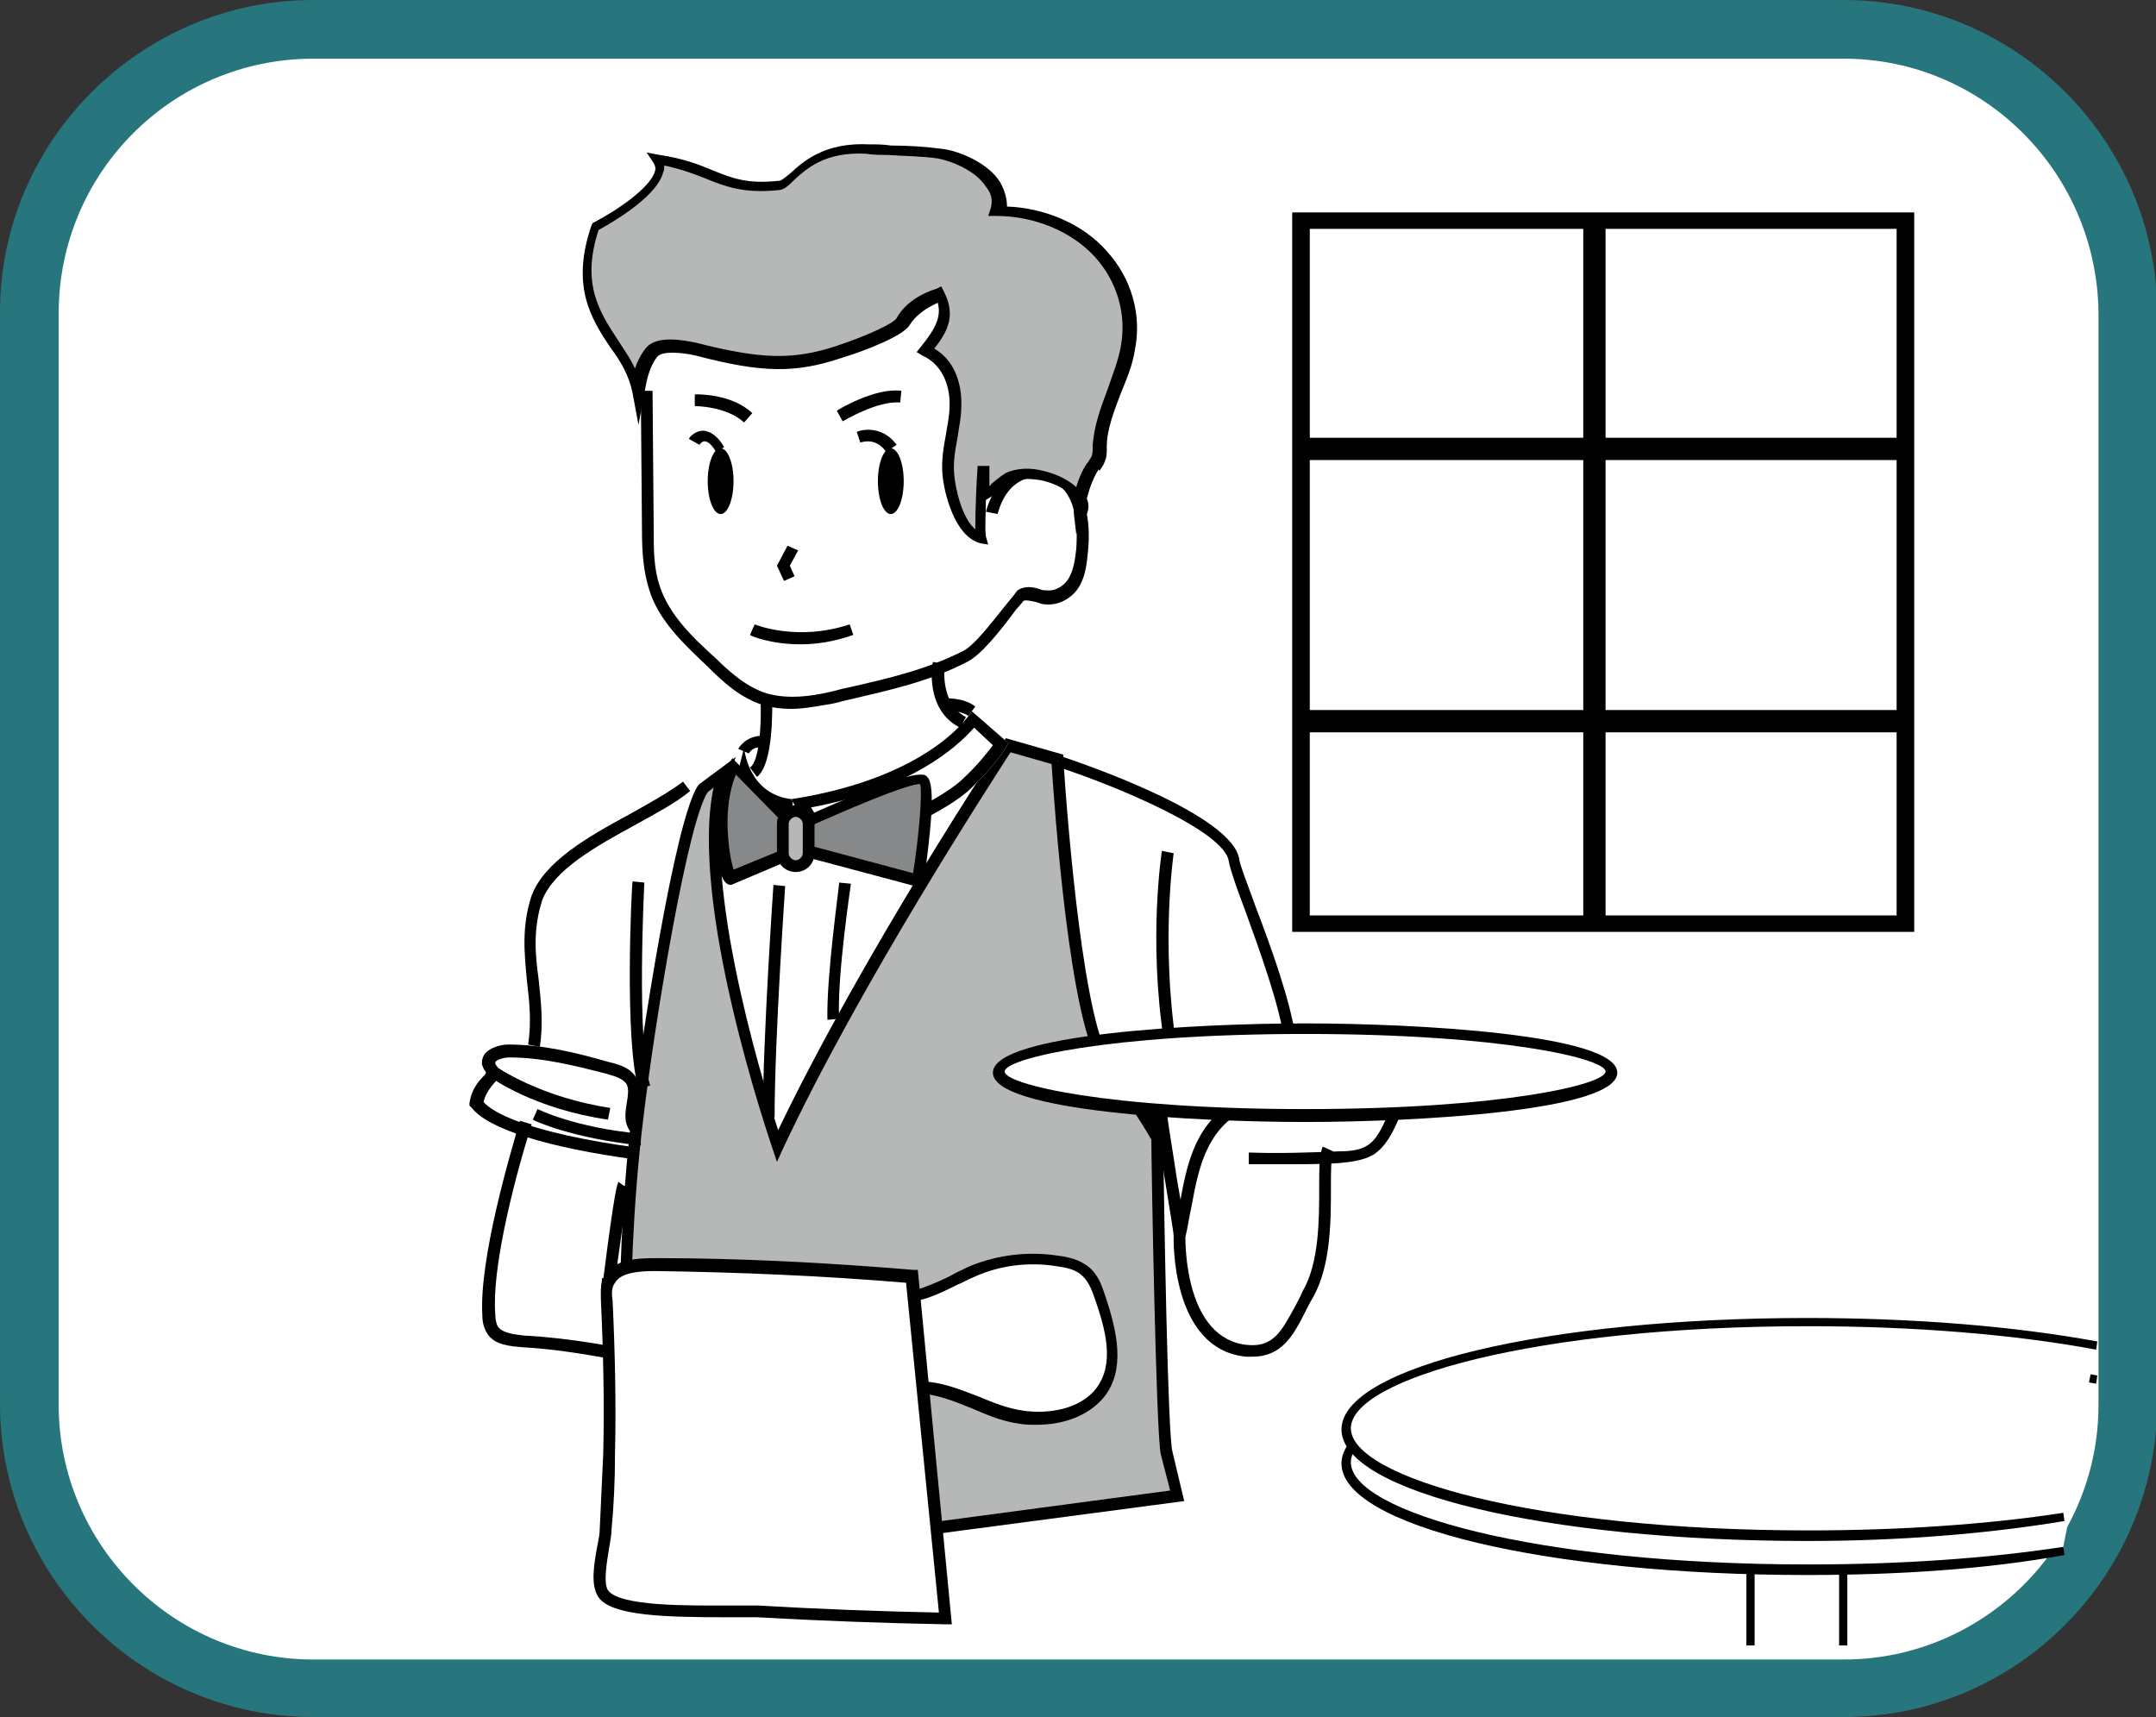 <?xml version="1.0" encoding="utf-8"?>
<!-- Generator: Adobe Illustrator 26.2.1, SVG Export Plug-In . SVG Version: 6.00 Build 0)  -->
<svg version="1.1" id="レイヤー_1" xmlns="http://www.w3.org/2000/svg" xmlns:xlink="http://www.w3.org/1999/xlink" x="0px"
	 y="0px" viewBox="0 0 183.7 146.3" style="enable-background:new 0 0 183.7 146.3;" xml:space="preserve">
<rect x="0" y="0" width="183.7" height="146.3" fill="#333333" stroke="none"/>
<style type="text/css">
	.st0{fill:#FFFFFF;}
	.st1{fill:#28767D;}
	.st2{fill:#B6B7B7;}
	.st3{fill:#878889;}
</style>
<g>
	<g>
		<path class="st0" d="M157.1,143.8H26.7c-13.3,0-24.2-10.8-24.2-24.2v-93c0-13.3,10.8-24.2,24.2-24.2h130.4
			c13.3,0,24.2,10.8,24.2,24.2v93C181.2,133,170.4,143.8,157.1,143.8z"/>
		<path class="st1" d="M157.1,146.3H26.7C12,146.3,0,134.3,0,119.6v-93C0,12,12,0,26.7,0h130.4c14.7,0,26.7,12,26.7,26.7v93
			C183.7,134.3,171.8,146.3,157.1,146.3z M26.7,5C14.7,5,5,14.7,5,26.7v93c0,11.9,9.7,21.7,21.7,21.7h130.4
			c11.9,0,21.7-9.7,21.7-21.7v-93C178.7,14.7,169,5,157.1,5H26.7z"/>
	</g>
	<g>
		<g>
			<path class="st0" d="M63.4,63.7c0,0,0.3,4,4,4.4c0.4,0.8-2.1,5.8-2.1,5.8l-3.7-3.4L63.4,63.7z"/>
			<path d="M63.6,66.9c0.6,0.9,1.5,1.6,2.8,2c-0.2,0.8-0.7,2-1.3,3.3l-2.3-2.1L63.6,66.9 M63.4,63.7l-1.7,6.8l3.7,3.4
				c0,0,2.5-4.9,2.1-5.8C63.7,67.7,63.4,63.7,63.4,63.7L63.4,63.7z"/>
		</g>
		<g>
			<path class="st2" d="M61.7,65.8c-3.2,9.2,4.6,31.8,4.6,31.8c7.2-15.3,19.7-34.1,19.7-34.1l4.2,1.2c0,0,1.3,22.5,4.2,26
				c2.9,3.5,4.3,6.3,4.3,6.3s0.4,25,0.8,26.8c0.4,1.8,0.9,3.7,0.9,3.7L73.9,131l-3.8-7.2l-4.4,6.7l-12.6-2.5l0.4-2.9
				c0,0-1.1-15,0.7-29.9c0.9-7.4,3.7-25.6,5.6-28.2L61.7,65.8z"/>
			<path d="M73.7,131.5l-3.5-6.7l-4.2,6.3l-13.4-2.6l0.5-3.3c-0.1-1-1-15.6,0.7-29.9c0.8-6.3,3.7-25.6,5.7-28.4l0.1-0.1l3.1-2.3
				L62.1,66c-2.7,7.8,2.7,25.6,4.2,30.3c7.2-15,19-32.9,19.2-33.1l0.2-0.3l4.9,1.4l0,0.4c0.4,6.2,1.8,22.9,4.1,25.7
				c2.9,3.5,4.3,6.2,4.3,6.4l0.1,0.2c0.1,6.9,0.4,25.3,0.8,26.7l1,4.2L73.7,131.5z M70.2,122.8l4,7.6l25.5-3.4l-0.8-3.1
				c-0.4-1.8-0.8-24.7-0.8-26.8c-0.3-0.5-1.7-3-4.2-6.1c-2.8-3.4-4.1-22.9-4.3-25.9l-3.5-1c-1.6,2.5-12.8,19.7-19.4,33.8L66.2,99
				l-0.4-1.2c-0.3-0.9-7.1-20.8-5-30.7l-0.5,0.4c-1.7,2.5-4.5,19.5-5.5,27.9C53,110.1,54,125.1,54,125.2l0,0.1l-0.4,2.4l11.8,2.3
				L70.2,122.8z"/>
		</g>
		<g>
			<path class="st0" d="M82.8,60.6c0,0-3.2,5.6-15.4,7.5l3.3,5.2c0,0,9.2-3.4,12-6.1s3.2-3.9,3.2-3.9L82.8,60.6z"/>
			<path d="M83,62l1.6,1.5C84.2,64,83.5,65,82,66.4c-2.2,2.1-8.7,4.7-10.9,5.6l-2-3.2C77.6,67.2,81.5,63.7,83,62 M82.8,60.6
				c0,0-3.2,5.6-15.4,7.5l3.3,5.2c0,0,9.2-3.4,12-6.1c2.8-2.7,3.2-3.9,3.2-3.9L82.8,60.6L82.8,60.6z"/>
		</g>
		<g>
			<g>
				<path class="st3" d="M67.7,70.5c0,0,10.3-4.8,11.1-4.1c0.7,0.7-0.5,8.6-0.5,8.6l-10.1-2.7l-5.9,2.5c0,0-0.6-0.1-0.8-3.9
					c-0.2-3.9,1.1-5.6,1.1-5.6L67.7,70.5z"/>
				<path d="M78.7,75.7l-10.5-2.8l-5.9,2.5l-0.1,0c-0.5-0.1-1-0.6-1.3-4.4c-0.2-4,1.1-5.8,1.2-5.9l0.3-0.5l5.3,5.4
					c10.3-4.7,11.1-4.1,11.3-3.8c0.8,0.7,0.2,5.3-0.3,9.1L78.7,75.7z M68.1,71.8l9.7,2.6c0.5-3.2,0.8-6.7,0.6-7.6
					c-1.1,0-6.1,2.1-10.5,4.1l-0.3,0.1l-4.9-5c-0.3,0.7-0.8,2.3-0.7,4.7c0.1,2.1,0.4,3,0.5,3.4L68.1,71.8z"/>
			</g>
			<g>
				<path class="st2" d="M67.8,73.8L67.8,73.8c-0.6,0-1.1-0.5-1.1-1.1v-2.5c0-0.6,0.5-1.1,1.1-1.1h0c0.6,0,1.1,0.5,1.1,1.1v2.5
					C68.9,73.3,68.4,73.8,67.8,73.8z"/>
				<path d="M67.8,74.3c-0.9,0-1.6-0.7-1.6-1.6v-2.5c0-0.9,0.7-1.6,1.6-1.6s1.6,0.7,1.6,1.6v2.5C69.4,73.6,68.7,74.3,67.8,74.3z
					 M67.8,69.6c-0.3,0-0.6,0.3-0.6,0.6v2.5c0,0.3,0.3,0.6,0.6,0.6s0.6-0.3,0.6-0.6v-2.5C68.4,69.9,68.1,69.6,67.8,69.6z"/>
			</g>
		</g>
		<g>
			<path class="st0" d="M90.1,64.8c0,0,14.6,4.8,15,8.5c0.2,1.6,4.2,10.5,4.7,15.2"/>
			<path d="M109.4,88.5c-0.4-2.9-2.1-7.6-3.3-10.9c-0.8-2.1-1.3-3.6-1.4-4.2c-0.3-2.5-9.2-6.3-14.7-8.1l0.3-0.9
				c1.5,0.5,14.9,5,15.3,8.9c0.1,0.5,0.7,2.1,1.4,4c1.3,3.4,3,8.1,3.4,11.2L109.4,88.5z"/>
		</g>
		<path d="M109.5,99.2c-1,0-2,0-3.1,0l0-1c2.6,0.1,5.2,0,7.7-0.1c0.9,0,1.8-0.1,2.4-0.5c0.8-0.5,1.2-1.4,1.7-2.5l1.6-3.6l0.9,0.4
			l-1.6,3.6c-0.4,0.9-1,2.2-2.1,2.9c-0.9,0.5-1.9,0.6-2.9,0.7C112.7,99.2,111.1,99.2,109.5,99.2z"/>
		<path d="M106.7,115.6c-0.2,0-0.3,0-0.5,0c-6.5-0.6-6.2-10.2-6.2-10.3l0-0.1c0.2-0.7,0.3-1.6,0.5-2.5c0.7-4,1.6-8.9,7.9-9.9l0.2,1
			c-5.6,0.9-6.4,5.3-7.1,9.1c-0.2,0.9-0.3,1.7-0.5,2.5c0,0.7,0,8.7,5.3,9.2c2.2,0.2,2.9-1.2,4-3.2c0.2-0.4,0.5-0.9,0.7-1.4
			c1.4-2.4,1.4-6.1,1.4-8.8c0-1.6,0-2.8,0.3-3.5l0.9,0.4c-0.2,0.5-0.2,1.7-0.2,3.1c0,2.8,0,6.6-1.5,9.3c-0.3,0.5-0.5,0.9-0.7,1.3
			C110.2,113.8,109.2,115.6,106.7,115.6z"/>
		<path d="M46,89.2l-1-0.2c0.3-1.9,0.1-3.7-0.1-5.4c-0.2-2.2-0.5-4.6,0.4-7.3c1.1-2.9,4.8-5,8.3-6.9c1.8-1,3.4-1.9,4.6-2.8l0.6,0.8
			c-1.2,1-2.9,1.9-4.7,2.9c-3.3,1.8-6.9,3.8-7.9,6.4c-0.8,2.5-0.6,4.6-0.3,6.8C46.1,85.4,46.3,87.2,46,89.2z"/>
		<g>
			<path class="st0" d="M44.7,95.8c-1.3,4.1-3.4,12.1-3.2,16.4c0,0.4,0.1,0.9,0.3,1.3c0.5,0.8,1.7,0.9,2.7,1c7.5,0.3,15,3,22.6,3.3
				c3.7,0.2,7.3,0.4,11,0.5c3.3,0.1,5.5,2,8.8,2.5c2.4,0.4,5.2-0.2,6.6-2.1c1.8-2.3,0.9-5.4,0-8.1c-0.3-0.9-0.6-1.8-1.3-2.4
				c-0.6-0.5-1.4-0.7-2.2-0.8c-2.5-0.4-5.1-0.1-7.3,0.9c-1.3,0.6-2.6,1.3-4,1.8c-1.9,0.6-3.9,0.6-5.9,0.5
				c-7.3-0.2-14.5-0.6-21.7-1.3"/>
			<path d="M88.3,121.4c-0.5,0-1,0-1.5-0.1c-1.5-0.2-2.8-0.8-4-1.3c-1.5-0.6-2.9-1.2-4.7-1.3c-2.5-0.1-4.9-0.2-7.3-0.3
				c-1.2-0.1-2.4-0.1-3.7-0.2c-3.8-0.2-7.6-0.9-11.3-1.7c-3.7-0.7-7.5-1.5-11.2-1.7c-1.2-0.1-2.5-0.2-3.1-1.2
				c-0.3-0.5-0.4-1-0.4-1.5c-0.3-4.8,2.4-13.9,3.2-16.6l1,0.3c-1.7,5.4-3.4,12.5-3.1,16.2c0,0.4,0.1,0.8,0.2,1
				c0.4,0.6,1.4,0.7,2.3,0.8c3.8,0.2,7.6,0.9,11.4,1.7c3.7,0.7,7.5,1.5,11.2,1.7c1.2,0.1,2.5,0.1,3.7,0.2c2.4,0.1,4.9,0.3,7.3,0.3
				c1.9,0,3.5,0.7,5.1,1.3c1.2,0.5,2.4,1,3.8,1.2c2.1,0.3,4.8-0.1,6.2-1.9c1.6-2.1,0.8-5-0.1-7.6c-0.3-0.9-0.6-1.6-1.2-2.1
				c-0.6-0.5-1.4-0.6-2-0.7c-2.4-0.4-4.9-0.1-7.1,0.9c-0.5,0.2-1,0.5-1.5,0.7c-0.8,0.4-1.6,0.8-2.5,1.1c-1.9,0.6-3.8,0.6-6,0.6
				c-7.2-0.2-14.6-0.6-21.8-1.3l0.1-1c7.2,0.7,14.5,1.1,21.7,1.3c2.1,0.1,4,0.1,5.7-0.5c0.8-0.3,1.5-0.6,2.3-1
				c0.5-0.3,1-0.5,1.6-0.8c2.4-1,5.1-1.3,7.6-0.9c0.8,0.1,1.7,0.3,2.5,0.9c0.9,0.7,1.2,1.7,1.5,2.6c1,3,1.7,6.2-0.1,8.5
				C92.8,120.6,90.7,121.4,88.3,121.4z"/>
		</g>
		<path d="M54.2,98.8c-7.5-1-12.6-2.6-14-4.4L40,94.2l0-0.2c0.1-0.8,0.5-1.6,1.1-2.2c0.1-0.1,0.3-0.3,0.3-0.4c0,0,0-0.1-0.1-0.2
			c-0.1-0.1-0.1-0.2-0.2-0.4c-0.1-0.3,0-0.7,0.2-1c0.4-0.5,1.3-0.8,2-0.8c0,0,0,0,0,0c3,0,5.8,0.7,8.6,1.5c0.9,0.2,1.8,0.5,2.3,1.3
			c0.5,0.7,0.3,1.6,0.2,2.3c-0.1,0.7-0.2,1.3,0.1,1.7l-0.8,0.6c-0.6-0.8-0.4-1.7-0.3-2.4c0.1-0.6,0.2-1.2,0-1.6
			c-0.3-0.5-1-0.7-1.7-0.9c-2.7-0.7-5.5-1.4-8.3-1.4c-0.5,0-1.1,0.2-1.2,0.4c0,0,0,0.1,0,0.1c0,0,0,0.1,0.1,0.2
			c0.1,0.1,0.2,0.3,0.2,0.6c0,0.5-0.3,0.8-0.5,1c-0.4,0.5-0.7,1-0.8,1.5c0.7,0.8,3.5,2.6,13.2,3.9L54.2,98.8z"/>
		<g>
			<path class="st0" d="M51.7,110.9c0-0.6-0.1-1.3,0.3-1.9c0.7-1.1,2.4-1.2,3.9-1.2c7.3,0,14.6,0.4,21.9,1c1,9.7,1.9,19.4,2.9,29.1
				c-5.3-0.1-10.7-0.3-16-0.6c-2.7-0.1-11.7,0.5-13.2-1.5c-0.8-1.1,0.2-4.2,0.2-5.4c0.1-2.2,0.2-4.3,0.3-6.5
				C52,119.6,51.9,115.2,51.7,110.9z"/>
			<path d="M81.1,138.4l-0.6,0c-5.3-0.1-10.7-0.3-16-0.6c-0.6,0-1.5,0-2.5,0c-5.2,0-9.9-0.1-11-1.7c-0.7-1-0.4-2.8-0.1-4.4
				c0.1-0.5,0.2-1,0.2-1.4c0.1-2.1,0.2-4.3,0.3-6.5c0.1-4.3,0-8.7-0.2-13v0c0-0.6-0.1-1.5,0.4-2.2c0.8-1.3,2.7-1.4,4.3-1.4
				c7.3,0,14.7,0.4,21.9,1l0.4,0L81.1,138.4z M63.2,136.8c0.5,0,1,0,1.4,0c5.1,0.3,10.3,0.5,15.4,0.6l-2.8-28.1
				c-7.1-0.6-14.3-0.9-21.4-1c-1.2,0-2.9,0.1-3.4,1c-0.3,0.4-0.3,0.9-0.2,1.6l0,0c0.2,4.3,0.3,8.7,0.2,13c0,2.2-0.1,4.4-0.3,6.5
				c0,0.4-0.1,0.9-0.2,1.5c-0.2,1.2-0.5,3-0.1,3.6c1,1.4,7,1.3,10.2,1.3C62.5,136.8,62.9,136.8,63.2,136.8z"/>
		</g>
		<g>
			<path class="st0" d="M99.5,72.5c0,0-1.2,7.3,0.2,16.3"/>
			<path d="M99.2,88.9C97.8,80,99,72.5,99,72.5l1,0.2c0,0.1-1.1,7.4,0.2,16.2L99.2,88.9z"/>
		</g>
		<path d="M98.4,97.4c-0.6-1.2-0.6-2.7,0-4l0.9,0.4c-0.5,1-0.5,2.2,0,3.1L98.4,97.4z"/>
		<path d="M101,105.3l-1,0c0-0.3-0.4-2.6-0.7-4.5c-0.5-3.1-1-6.2-1-7.2l1,0c0,0.9,0.6,4.3,1,7C100.8,103.3,101,104.9,101,105.3z"/>
		<rect x="98.9" y="94.7" width="1" height="0.1"/>
		<g>
			<path class="st0" d="M66.4,75.5c0,0-0.9,12.8-0.9,19.8"/>
			<path d="M66,95.2h-1c0-6.9,0.9-19.7,0.9-19.8l1,0.1C66.9,75.6,66,88.4,66,95.2z"/>
		</g>
		<g>
			<path class="st0" d="M72,75.3c0,0-1.2,7.9-1,11.6"/>
			<path d="M70.5,86.9c-0.1-3.7,1-11.3,1-11.7l1,0.1c0,0.1-1.2,7.9-1,11.5L70.5,86.9z"/>
		</g>
		<path d="M81.8,62c-3-1.5-2.4-5.4-2.3-5.6l1,0.2c0,0-0.5,3.3,1.8,4.5L81.8,62z"/>
		<path d="M64.5,66.2l-0.6-0.8c0.8-0.5,1-3.7,0.9-5.8l1-0.1C65.8,60.5,65.9,65.1,64.5,66.2z"/>
		<path d="M67.4,60.4c-0.8,0-1.6-0.1-2.3-0.3c-2-0.6-3.5-2-4.8-3.3c-1.9-1.8-4.2-3.9-5-6.6c-0.5-1.6-0.6-3.3-0.6-4.9l-0.1-12l1,0
			l0.1,12c0,1.5,0,3.1,0.5,4.6c0.8,2.5,2.9,4.5,4.8,6.2c1.2,1.2,2.7,2.5,4.4,3c1.8,0.5,3.8,0.2,5.1-0.1c0.6-0.1,1.1-0.3,1.7-0.4
			c3.5-0.8,6.6-1.5,9.8-3.1c1.1-0.5,2.9-3,3.9-4.2c0.6-0.7,0.7-0.9,0.8-1c0.6-0.4,1.3-0.3,1.9-0.1c0.2,0.1,0.4,0.1,0.6,0.1
			c0.8,0.1,1.6-0.5,1.9-1.1c0.4-0.7,0.5-1.6,0.6-2.4c0.2-2.8-0.3-4.6-1.6-5.6c-0.8-0.6-1.8-0.7-2.7-0.4c-1.2,0.4-2,1.5-2.4,3l-1-0.2
			c0.5-1.8,1.6-3.2,3-3.7c1.2-0.4,2.6-0.2,3.7,0.6c2.1,1.6,2.2,4.5,2,6.5c-0.1,1-0.2,2-0.7,2.9c-0.5,0.9-1.6,1.7-2.9,1.6
			c-0.3,0-0.5-0.1-0.8-0.2c-0.5-0.1-0.9-0.2-1.1-0.1c0,0-0.3,0.4-0.6,0.7c-1.4,1.9-3,3.9-4.2,4.5c-3.3,1.7-6.6,2.4-10,3.2
			c-0.5,0.1-1.1,0.3-1.7,0.4C69.9,60.1,68.7,60.4,67.4,60.4z"/>
		<g>
			<path class="st2" d="M83.9,39.6c-0.1,1.5-0.3,4.6-0.2,6.2c-1.9-0.4-2.7-3.8-2.9-5.4c-0.1-1.9,0.5-3.7,0.6-5.6
				c0.1-1.9-0.6-4-2.6-4.9c1.6-1.9,2-3.2,1.3-4.7c-1.3,0.5-2.5,1.3-3.1,2.3c-0.5,0.8-4.1,2.1-5.5,2.6c-3.7,1.2-6.4,1.2-12.1-0.3
				c-0.7-0.2-3.1-0.7-3.8,0.3c-0.7,1-1,2.2-1.2,3.3c-0.8-4.5-6.2-6.5-3.5-14.1c2.1-1.1,6.4-3.9,5.2-5.7c4.7,0.7,5.6,2.7,10.3,2.2
				c1.1-0.1,2.3-3.4,7.6-3.2c2.1,0.1,4.2,0.1,6.2,0.3c1.7,0.2,5.7,2,4.9,4.9c3.4-0.1,6.7,1.4,8.7,3.6c2,2.2,2.8,5.2,2.3,8
				c-0.5,2.9-2.3,5.5-2.4,8.4c0,0.4,0,0.7-0.1,1.1c-0.1,0.3-0.3,0.5-0.4,0.7c-0.8,1.3-1.2,2.7-1,4.1c0.4-0.8,0-1.4-0.6-2
				c-0.7-0.7-1.6-1.1-2.6-1.3c-0.9-0.2-2-0.2-2.8,0.2c-0.8,0.4-1.3,1.1-2.1,1.5C84,41.3,83.9,40.5,83.9,39.6z"/>
			<path d="M84.2,46.4l-0.6-0.1c-2.3-0.5-3.2-4.5-3.3-5.9c-0.1-1.2,0.1-2.3,0.3-3.4c0.1-0.7,0.3-1.5,0.3-2.3
				c0.1-1.6-0.5-3.6-2.3-4.4L78.1,30l0.4-0.5c1.3-1.6,1.7-2.6,1.4-3.7c-1.1,0.5-1.9,1.1-2.4,1.9c-0.5,0.9-3.8,2.2-5.8,2.8
				c-3.9,1.3-6.7,1.3-12.4-0.2C58,30,56.4,29.9,56,30.4c-0.7,0.9-0.9,2-1.1,3.1l-0.5,2.7l-0.5-2.7c-0.3-1.5-1-2.7-1.9-3.9
				c-1.6-2.4-3.4-5.2-1.6-10.4l0.1-0.2l0.2-0.1c1.9-1,4.7-2.9,5.1-4.3c0.1-0.3,0-0.5-0.1-0.7l-0.6-0.9l1.1,0.2
				c2,0.3,3.3,0.8,4.5,1.3c1.7,0.7,3,1.2,5.7,0.9c0.2,0,0.5-0.3,0.9-0.6c1.1-1,2.9-2.7,6.8-2.5c0.6,0,1.2,0,1.8,0.1
				c1.5,0,3,0.1,4.5,0.3c1.4,0.2,3.8,1.2,4.8,2.8c0.4,0.7,0.6,1.4,0.6,2.1c3.2,0.1,6.5,1.5,8.5,3.8c2.1,2.3,3,5.4,2.4,8.4
				c-0.2,1.3-0.7,2.5-1.2,3.7c-0.6,1.6-1.2,3.1-1.2,4.6l0,0.2c0,0.3,0,0.7-0.2,1.1c-0.1,0.3-0.3,0.5-0.4,0.7L93.6,40
				c-0.5,0.8-0.8,1.7-1,2.5c0.2,0.4,0.2,1-0.1,1.5l-0.8,1.5l-0.2-1.7c0-0.4-0.1-0.8,0-1.2c-0.1-0.2-0.3-0.3-0.5-0.6
				c-0.5-0.5-1.4-0.9-2.4-1.1c-0.7-0.1-1.7-0.2-2.5,0.2c-0.4,0.2-0.7,0.4-1,0.7c-0.3,0.3-0.6,0.5-1.1,0.8c0,1.2-0.1,2.3,0,3.1
				L84.2,46.4z M79.6,29.7c1.9,1.1,2.4,3.3,2.3,5.1c0,0.8-0.2,1.6-0.3,2.4c-0.2,1.1-0.4,2.1-0.3,3.2c0.1,1.3,0.7,3.8,1.8,4.7
				c0-1.7,0.1-4.1,0.2-5.4l1,0c0,0.4,0,0.8,0,1.3c0,0.1,0,0.3,0,0.4c0.1,0,0.1-0.1,0.2-0.2c0.4-0.3,0.7-0.6,1.2-0.9
				c1.1-0.5,2.3-0.4,3.1-0.2c0.9,0.2,2,0.6,2.9,1.4c0.2-0.7,0.5-1.4,0.9-2l0.1-0.1c0.1-0.2,0.2-0.3,0.3-0.5c0.1-0.2,0.1-0.5,0.1-0.7
				l0-0.2c0.1-1.7,0.7-3.3,1.3-4.9c0.4-1.2,0.9-2.4,1.1-3.6c0.5-2.7-0.3-5.5-2.2-7.6c-2-2.2-5.2-3.5-8.4-3.5l-0.7,0l0.2-0.6
				c0.2-0.7,0.1-1.3-0.4-1.9c-0.9-1.4-3-2.2-4.1-2.4c-1.4-0.2-2.9-0.2-4.3-0.3c-0.6,0-1.2,0-1.8-0.1c-3.5-0.2-5.1,1.3-6.1,2.2
				c-0.5,0.5-0.9,0.9-1.4,0.9c-2.9,0.3-4.5-0.3-6.2-1c-1-0.4-2.1-0.8-3.5-1.1c0,0.2,0,0.4-0.1,0.6c-0.5,1.9-3.7,3.9-5.5,4.9
				c-1.5,4.6,0.1,7,1.6,9.3c0.5,0.8,1.1,1.6,1.5,2.5c0.2-0.6,0.5-1.2,0.9-1.7c0.9-1.2,3.3-0.7,4.3-0.5c5.5,1.4,8.2,1.5,11.9,0.3
				c3-1,5-2,5.2-2.4c0.6-1.1,1.8-2,3.4-2.5l0.4-0.2l0.2,0.4C81.4,26.7,80.9,28.1,79.6,29.7z"/>
		</g>
		<ellipse cx="61.4" cy="41" rx="1.1" ry="2.8"/>
		<ellipse cx="75.9" cy="41" rx="1.1" ry="2.8"/>
		<path d="M61,38.5c-0.5-0.9-0.9-0.9-1-0.9h0c-0.2,0-0.4,0.3-0.4,0.3l-0.9-0.5c0-0.1,0.5-0.7,1.2-0.7c0,0,0,0,0,0
			c0.6,0,1.3,0.5,1.8,1.4L61,38.5z"/>
		<path d="M75.5,38.5c-0.9-1.3-2.1-0.8-2.2-0.8L73,36.8c0.7-0.3,2.3-0.4,3.4,1.1L75.5,38.5z"/>
		<path d="M63.4,36c-1.5-1.4-4.2-1.4-4.2-1.4l0-1c0.1,0,3.1-0.1,4.9,1.6L63.4,36z"/>
		<path d="M71.8,35.9l-0.5-0.9c0.1-0.1,3.3-2,5.5-1.7l-0.1,1C74.8,34.1,71.8,35.9,71.8,35.9z"/>
		<path d="M68.2,54.9c-2.5,0-4.2-0.7-4.3-0.8l0.4-0.9c0,0,3.6,1.5,8.1,0l0.3,0.9C71,54.7,69.5,54.9,68.2,54.9z"/>
		<polygon points="66.8,49.5 66.2,48.2 67.1,46.5 68,46.9 67.3,48.2 67.7,49.1 		"/>
		<g>
			<path class="st0" d="M63.4,63.9c0,0,0.4-0.8,1.5-0.8"/>
			<path d="M63.8,64.2l-0.9-0.4c0,0,0.6-1.1,2-1.1v1C64.1,63.6,63.9,64.1,63.8,64.2z"/>
		</g>
		<g>
			<path class="st0" d="M80.4,60c0,0,1.6-0.1,2.4,0.6"/>
			<path d="M82.5,61c-0.5-0.4-1.7-0.5-2.1-0.5l-0.1-1c0.2,0,1.8-0.1,2.8,0.7L82.5,61z"/>
		</g>
		<g>
			<path class="st0" d="M54.4,75.1c0,0-0.7,13.6,0.5,17.5"/>
			<path d="M54.4,92.7c-1.2-3.9-0.6-17.1-0.5-17.6l1,0.1c0,0.1-0.7,13.6,0.5,17.3L54.4,92.7z"/>
		</g>
		<path d="M51.8,95.4c-6.2-0.9-9.9-3.5-10.1-3.7l0.6-0.8c0,0,3.7,2.6,9.7,3.5L51.8,95.4z"/>
		<path d="M54.6,97.6c-5.8-0.6-9.1-2.1-9.2-2.2l0.4-0.9c0,0,3.2,1.6,8.8,2.1L54.6,97.6z"/>
		<g>
			<path class="st0" d="M53.1,101c-0.2,0.3-1.2,8-1.2,8"/>
			<path d="M52.4,109.1l-1-0.1c1-7.9,1.2-8.1,1.3-8.3l0.4,0.3l0.5,0.2C53.4,101.7,52.8,106.3,52.4,109.1z"/>
		</g>
		<g>
			<ellipse class="st0" cx="111.2" cy="91.4" rx="26.1" ry="3.7"/>
			<path d="M111.2,95.6c-9.2,0-26.6-0.9-26.6-4.2c0-3.3,17.4-4.2,26.6-4.2s26.6,0.9,26.6,4.2C137.8,94.7,120.4,95.6,111.2,95.6z
				 M111.2,88.1c-16.8,0-25.6,2.1-25.6,3.2c0,1.1,8.8,3.2,25.6,3.2s25.6-2.1,25.6-3.2C136.8,90.2,128,88.1,111.2,88.1z"/>
		</g>
	</g>
	<g>
		<path d="M161.8,78.3h-50.5V19.2h50.5V78.3z M162.8,18.4h-52.5v60.8h52.5V18.4z"/>
		<path d="M163.1,79.4h-53V18.1h53V79.4z M110.6,78.9h52V18.6h-52V78.9z M162.1,78.5h-51V19h51V78.5z M111.6,78h50V19.5h-50V78z"/>
	</g>
	<g>
		<rect x="135.1" y="19.3" width="1.4" height="59.5"/>
		<path d="M136.8,79.1h-1.9v-60h1.9V79.1z M135.4,78.6h0.9v-59h-0.9V78.6z"/>
	</g>
	<g>
		<rect x="135.9" y="36.3" transform="matrix(-1.836970e-16 1 -1 -1.836970e-16 198.046 -75.255)" width="1.4" height="50.2"/>
		<path d="M162,62.4h-50.7v-1.9H162V62.4z M111.8,61.9h49.7v-0.9h-49.7V61.9z"/>
	</g>
	<g>
		<rect x="135.9" y="13.2" transform="matrix(-1.836970e-16 1 -1 -1.836970e-16 174.924 -98.377)" width="1.4" height="50.2"/>
		<path d="M162,39.2h-50.7v-1.9H162V39.2z M111.8,38.7h49.7v-0.9h-49.7V38.7z"/>
	</g>
	<g>
		<path class="st0" d="M175.7,132.3c-6.2,1-13.7,1.5-21.7,1.5c-21.7,0-39.4-4.1-39.4-9.1s17.6-9.1,39.4-9.1c9.3,0,17.9,0.7,24.6,2"
			/>
		<path d="M154,134.2c-22.3,0-39.7-4.2-39.7-9.5c0-5.3,17.4-9.5,39.7-9.5c9.1,0,17.6,0.7,24.7,2l-0.1,0.7c-6.9-1.3-15.6-2-24.5-2
			c-23.3,0-39,4.5-39,8.7c0,4.2,15.7,8.7,39,8.7c7.7,0,15.2-0.5,21.7-1.5l0.1,0.7C169.3,133.7,161.8,134.2,154,134.2z"/>
	</g>
	<g>
		<path class="st0" d="M175.7,129.4c-6.2,1-13.7,1.5-21.7,1.5c-21.7,0-39.4-4.1-39.4-9.1s17.6-9.1,39.4-9.1c9.3,0,17.9,0.7,24.6,2"
			/>
		<path d="M154,131.3c-22.3,0-39.7-4.2-39.7-9.5c0-5.3,17.4-9.5,39.7-9.5c9.1,0,17.6,0.7,24.7,2l-0.1,0.7c-6.9-1.3-15.6-2-24.5-2
			c-23.3,0-39,4.5-39,8.7c0,4.2,15.7,8.7,39,8.7c7.7,0,15.2-0.5,21.7-1.5l0.1,0.7C169.3,130.7,161.8,131.3,154,131.3z"/>
	</g>
	<g>
		<line class="st0" x1="149.1" y1="133.7" x2="149.1" y2="140.2"/>
		<rect x="148.8" y="133.7" width="0.7" height="6.5"/>
	</g>
	<g>
		<line class="st0" x1="157" y1="133.7" x2="157" y2="140.2"/>
		<rect x="156.7" y="133.7" width="0.7" height="6.5"/>
	</g>
</g>
</svg>
